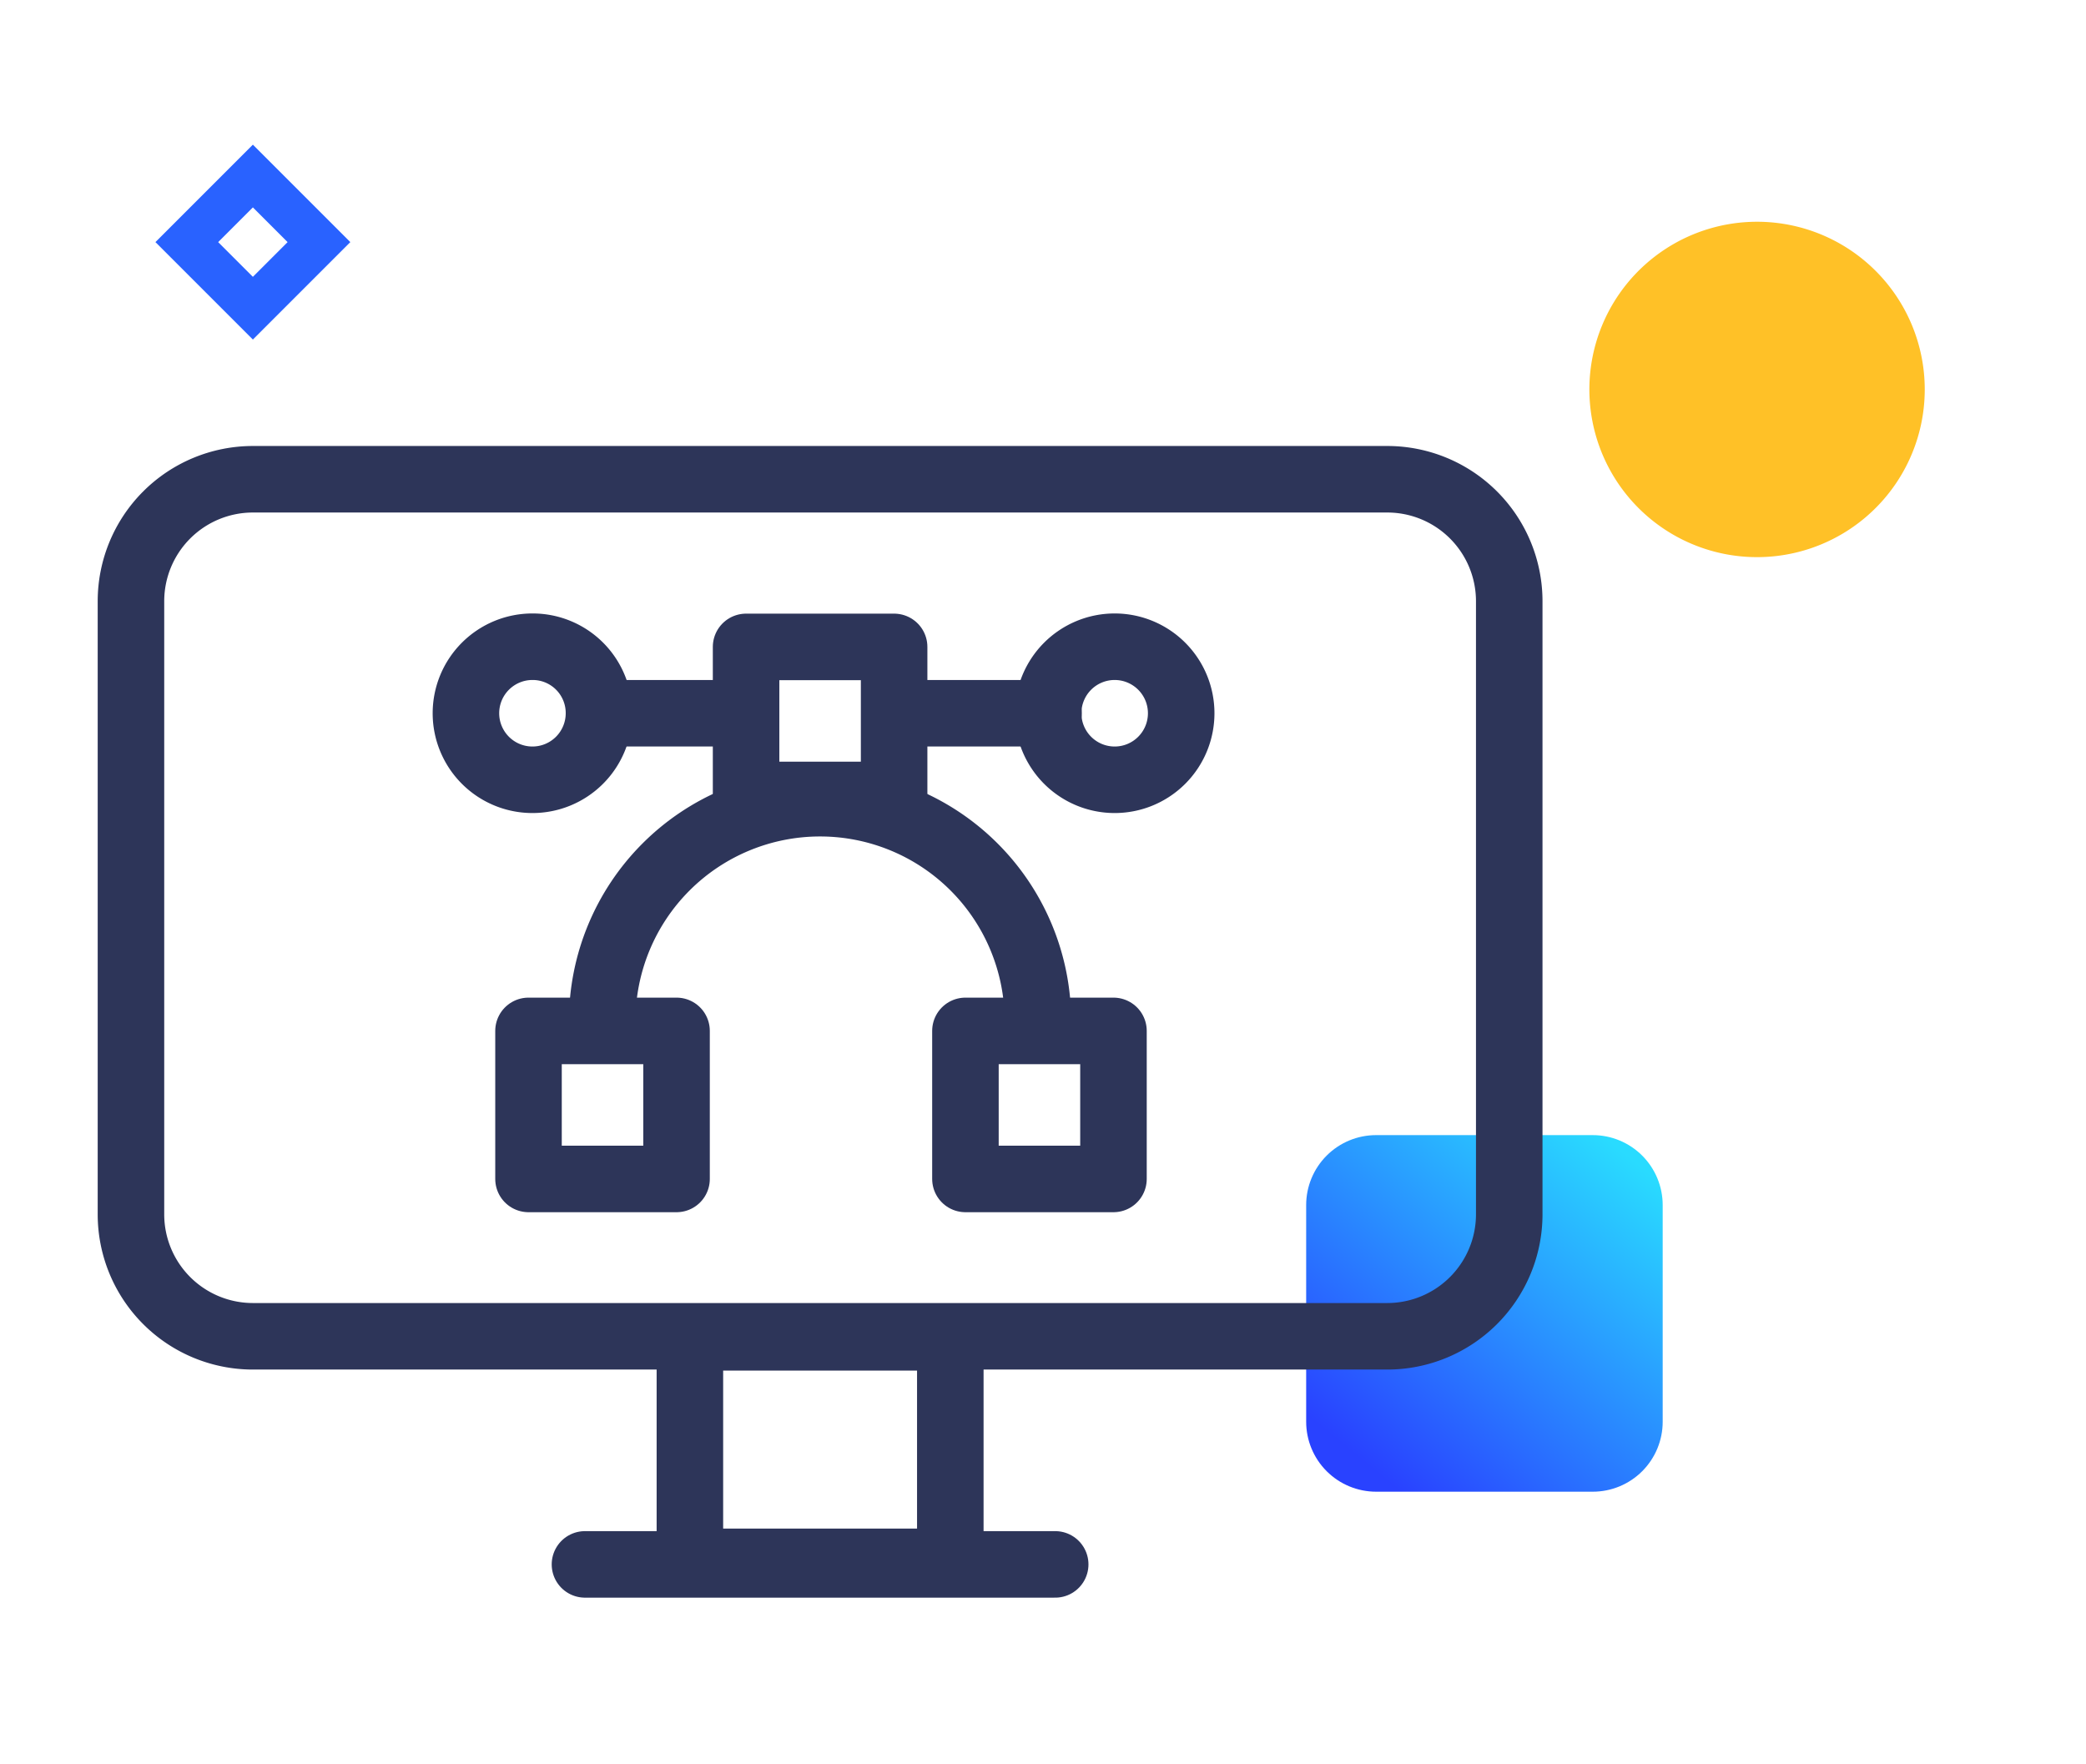 <svg xmlns="http://www.w3.org/2000/svg" width="47.036" height="39.777"><defs><clipPath id="a"><path data-name="Rectangle 126" d="M1.577 0h4.885a1.577 1.577 0 011.577 1.577v4.886A1.577 1.577 0 016.462 8.04H1.578A1.578 1.578 0 010 6.462V1.577A1.577 1.577 0 011.577 0z" transform="translate(29.452 25.594)" fill="none"/></clipPath><clipPath id="c"><path data-name="Rectangle 133" fill="none" d="M0 0h47.036v39.777H0z"/></clipPath><linearGradient id="b" x1=".923" y1=".517" x2=".123" y2=".549" gradientUnits="objectBoundingBox"><stop offset="0" stop-color="#29dbff"/><stop offset="1" stop-color="#2942ff"/></linearGradient></defs><g data-name="Group 52"><g data-name="Group 51" clip-path="url(#a)"><path data-name="Rectangle 125" transform="rotate(-48.319 46.257 -13.339)" fill="url(#b)" d="M0 0h11.351v11.35H0z"/></g></g><g data-name="Group 54"><g data-name="Group 53" clip-path="url(#c)"><path data-name="Rectangle 127" d="M5.703 10.806h25.578a2.75 2.75 0 012.75 2.75v13.823a2.751 2.751 0 01-2.751 2.751H5.703a2.75 2.75 0 01-2.75-2.75V13.556a2.75 2.75 0 012.75-2.75z" fill="none" stroke="#2d3559" stroke-width="1.5"/><path data-name="Line 11" fill="none" stroke="#2d3559" stroke-linecap="round" stroke-linejoin="round" stroke-width="1.5" d="M13.19 35.273h10.603"/><path data-name="Rectangle 128" fill="none" stroke="#2d3559" stroke-linecap="round" stroke-linejoin="round" stroke-width="1.5" d="M15.556 30.153h5.872v5.062h-5.872z"/><path data-name="Path 38" d="M13.579 23.022a4.912 4.912 0 019.824 0" fill="none" stroke="#2d3559" stroke-linecap="round" stroke-linejoin="round" stroke-width="1.5"/><path data-name="Rectangle 129" fill="none" stroke="#2d3559" stroke-linecap="round" stroke-linejoin="round" stroke-width="1.5" d="M16.823 14.586h3.338v3.338h-3.338z"/><path data-name="Rectangle 130" fill="none" stroke="#2d3559" stroke-linecap="round" stroke-linejoin="round" stroke-width="1.5" d="M11.917 23.244h3.338v3.338h-3.338z"/><path data-name="Rectangle 131" fill="none" stroke="#2d3559" stroke-linecap="round" stroke-linejoin="round" stroke-width="1.5" d="M21.769 23.244h3.338v3.338h-3.338z"/><path data-name="Path 39" d="M26.634 16.082a1.5 1.5 0 11-1.5-1.5 1.5 1.5 0 011.5 1.5z" fill="none" stroke="#2d3559" stroke-linecap="round" stroke-linejoin="round" stroke-width="1.5"/><path data-name="Path 40" d="M13.506 16.082a1.5 1.5 0 11-1.495-1.5 1.495 1.495 0 011.495 1.5z" fill="none" stroke="#2d3559" stroke-linecap="round" stroke-linejoin="round" stroke-width="1.5"/><path data-name="Line 12" fill="none" stroke="#2d3559" stroke-linecap="round" stroke-linejoin="round" stroke-width="1.5" d="M20.555 16.082h3.088"/><path data-name="Line 13" fill="none" stroke="#2d3559" stroke-linecap="round" stroke-linejoin="round" stroke-width="1.5" d="M13.506 16.082h3.106"/><path data-name="Path 41" d="M43.4 8.779A3.781 3.781 0 1139.622 5 3.781 3.781 0 0143.4 8.779" fill="#ffc127"/><path data-name="Rectangle 132" fill="none" stroke="#2962ff" d="M4.212 5.459l1.49-1.49 1.49 1.49-1.49 1.49z"/></g></g></svg>